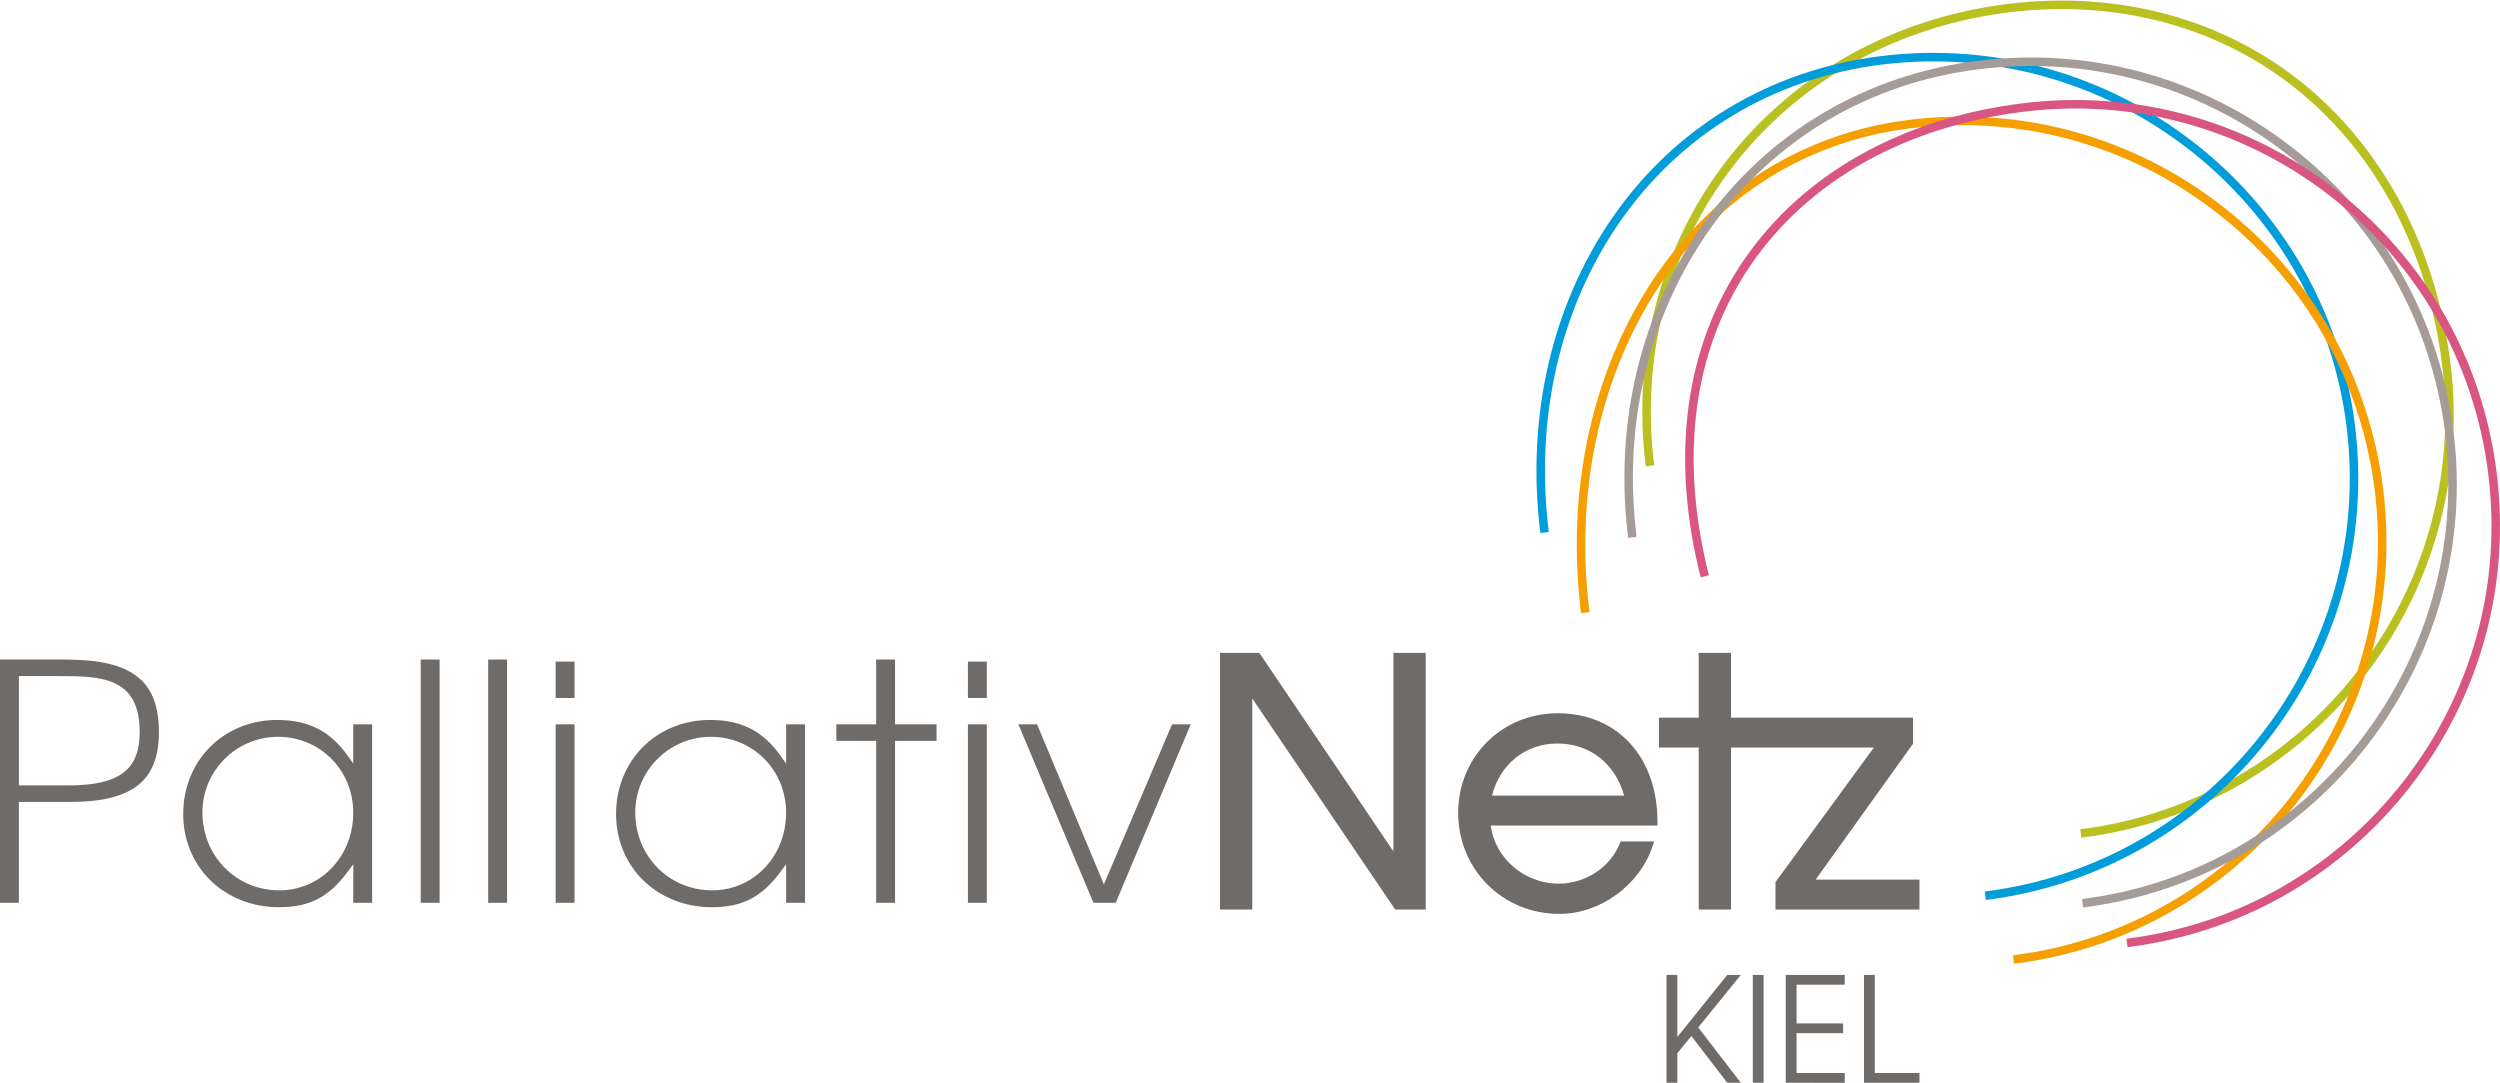 <?xml version="1.0" encoding="utf-8"?>
<!DOCTYPE svg PUBLIC "-//W3C//DTD SVG 1.1//EN" "http://www.w3.org/Graphics/SVG/1.1/DTD/svg11.dtd">
<svg version="1.1" id="PalliativNetz_Kiel_-_Logo" xmlns="http://www.w3.org/2000/svg" xmlns:xlink="http://www.w3.org/1999/xlink"
	 x="0px" y="0px" width="300px" height="130px" viewBox="270.944 159.728 300 130" enable-background="new 270.944 159.728 300 130"
	 xml:space="preserve">
<g id="Titel">
	<path id="Kiel" fill="#6F6B69" d="M478.216,289.659l-4.309-5.604l-1.682,2.066v3.538h-1.295v-12.942h1.295v7.443l5.99-7.443h1.629
		l-5.113,6.305l5.113,6.638H478.216L478.216,289.659z M481.28,289.659v-12.942h1.296v12.942H481.28z M485.237,289.659v-12.942h7.076
		v1.174h-5.779v4.641h5.587v1.174h-5.587v4.781h5.779v1.174L485.237,289.659L485.237,289.659z M494.624,289.659v-12.942h1.296v11.77
		h5.359v1.173H494.624z"/>
	<path id="Palliativ" fill="#6F6B69" d="M278.839,238.876h-7.895v29.191h2.266v-12.106h6.115c7.491,0,10.688-2.507,10.688-8.381
		C290.014,241.398,286.776,238.876,278.839,238.876z M279.123,253.978h-5.912v-13.12h4.617c5.081,0,9.88,0,9.88,6.722
		C287.707,252.125,285.22,253.978,279.123,253.978z M313.334,251.357l-0.663-0.934c-2.114-2.974-4.719-4.3-8.448-4.3
		c-6.439,0-11.295,4.855-11.295,11.296c0,6.369,4.943,11.174,11.498,11.174c3.655,0,5.968-1.196,8.25-4.266l0.658-0.886v4.625h2.266
		V246.65h-2.266L313.334,251.357L313.334,251.357z M304.466,266.57c-5.177,0-9.232-4.108-9.232-9.354c0-5.001,4.069-9.07,9.07-9.07
		c5.063,0,9.03,4.002,9.03,9.11C313.334,262.479,309.439,266.57,304.466,266.57z M321.429,238.876h2.266v29.191h-2.266V238.876z
		 M329.526,238.876h2.266v29.191h-2.266V238.876z M337.623,246.65h2.266v21.417h-2.266V246.65z M337.623,239.119h2.266v4.371h-2.266
		V239.119z M365.277,251.357l-0.663-0.934c-2.113-2.974-4.719-4.3-8.448-4.3c-6.44,0-11.296,4.855-11.296,11.296
		c0,6.369,4.943,11.174,11.498,11.174c3.654,0,5.967-1.196,8.25-4.266l0.659-0.886v4.625h2.265V246.65h-2.265V251.357
		L365.277,251.357z M356.409,266.57c-5.177,0-9.233-4.108-9.233-9.354c0-5.001,4.069-9.07,9.071-9.07c5.063,0,9.03,4.002,9.03,9.11
		C365.277,262.479,361.381,266.57,356.409,266.57z M378.35,246.65h4.98v1.982h-4.98v19.435h-2.266v-19.435h-4.778v-1.982h4.778
		v-7.774h2.266V246.65z M387.096,246.65h2.265v21.417h-2.265V246.65z M387.096,239.119h2.265v4.371h-2.265V239.119z M413.834,246.65
		l-9.005,21.417h-2.672l-9.006-21.417h2.244l8.014,19.199l8.18-19.199H413.834L413.834,246.65z"/>
	<path id="Netz" fill="#6F6B69" d="M438.156,238.073h3.873v30.798h-3.667l-17.145-25.327v25.327h-3.874v-30.798h4.721l16.091,23.825
		L438.156,238.073L438.156,238.073z M469.841,258.35v0.438h-20.003c0.466,3.889,4.022,6.978,8.146,6.978
		c3.198,0,6.144-1.925,7.328-4.79l0.112-0.271h4.02l-0.194,0.578c-1.582,4.701-6.286,8.113-11.186,8.113
		c-6.807,0-12.14-5.333-12.14-12.141c0-6.693,5.244-11.937,11.938-11.937C465.027,245.32,469.841,250.556,469.841,258.35z
		 M449.986,255.2h15.856c-1.097-3.87-4.126-6.25-8.02-6.25C454.011,248.95,450.922,251.439,449.986,255.2z M478.665,238.073h-3.873
		v7.773h-4.777v3.589h4.777v19.436h3.873v-19.436h4.979v-3.589h-4.979V238.073z M488.818,265.282l11.691-16.306v-3.13h-16.981v3.589
		h12.278l-11.803,16.141v3.295h17.275v-3.59L488.818,265.282L488.818,265.282z"/>
</g>
<g id="Signet">
	<path id="grün" fill="#BBC021" d="M520.701,260.249l-0.127-1.014c27.355-3.42,46.83-28.457,43.412-55.813
		c-1.673-13.388-7.729-24.991-17.053-32.67c-9.452-7.786-21.887-11.17-35.011-9.529c-13.269,1.658-24.916,8.113-32.797,18.176
		c-7.894,10.079-11.329,22.92-9.675,36.159l-1.014,0.127c-1.688-13.511,1.822-26.622,9.884-36.916
		c8.048-10.277,19.937-16.869,33.476-18.56c13.406-1.676,26.114,1.788,35.786,9.754c9.525,7.846,15.712,19.684,17.418,33.331
		C568.487,231.21,548.615,256.759,520.701,260.249z"/>
	<path id="blau" fill="#009DDA" d="M509.24,267.724l-0.127-1.014c27.356-3.419,46.832-28.458,43.416-55.814
		c-3.42-27.356-28.456-46.831-55.812-43.414c-12.994,1.625-24.181,8.381-31.5,19.026c-7.117,10.353-10.106,23.514-8.416,37.057
		l-1.014,0.126c-1.721-13.792,1.329-27.203,8.589-37.762c7.486-10.889,18.927-17.8,32.214-19.46
		c27.913-3.488,53.464,16.384,56.953,44.301C557.029,238.686,537.155,264.235,509.24,267.724z"/>
	<path id="orange" fill="#F59F00" d="M512.621,275.38l-0.127-1.014c27.358-3.421,46.834-28.46,43.416-55.817
		c-1.655-13.253-8.373-25.067-18.916-33.267c-10.543-8.199-23.649-11.804-36.902-10.146c-12.806,1.6-23.721,8.697-30.733,19.984
		c-6.675,10.742-9.4,24.258-7.676,38.057l-1.014,0.127c-1.753-14.03,1.024-27.782,7.822-38.723
		c7.179-11.555,18.356-18.82,31.474-20.459c13.525-1.69,26.898,1.986,37.656,10.353c10.759,8.367,17.613,20.423,19.303,33.947
		C560.412,246.337,540.538,271.89,512.621,275.38z"/>
	<path id="grau" fill="#A59B97" d="M520.916,268.622l-0.127-1.014c27.447-3.431,46.988-28.553,43.561-56.002
		c-1.662-13.298-8.403-25.153-18.981-33.381c-10.577-8.228-23.725-11.843-37.021-10.181c-13.113,1.639-24.511,8.391-32.093,19.012
		c-7.438,10.42-10.605,23.592-8.918,37.09l-1.015,0.127c-1.719-13.753,1.515-27.181,9.102-37.81
		c7.75-10.856,19.397-17.758,32.797-19.432c13.567-1.697,26.981,1.993,37.774,10.388c10.793,8.396,17.672,20.492,19.368,34.061
		C568.86,239.487,548.921,265.122,520.916,268.622z"/>
	<path id="magenta" fill="#DA5682" d="M526.245,273.387l-0.127-1.014c13.252-1.656,25.065-8.375,33.265-18.917
		c8.2-10.543,11.804-23.646,10.146-36.898c-1.655-13.252-8.373-25.066-18.914-33.267c-10.54-8.2-23.645-11.804-36.895-10.147
		c-14.183,1.772-25.788,8.299-32.677,18.379c-6.896,10.088-8.634,22.966-5.029,37.241l-0.989,0.25
		c-3.68-14.567-1.89-27.731,5.175-38.067c7.058-10.325,18.917-17.007,33.394-18.816c13.523-1.69,26.893,1.988,37.649,10.354
		c10.756,8.368,17.61,20.423,19.3,33.947c1.692,13.522-1.984,26.894-10.352,37.652C551.822,264.841,539.767,271.696,526.245,273.387
		z"/>
</g>
</svg>
